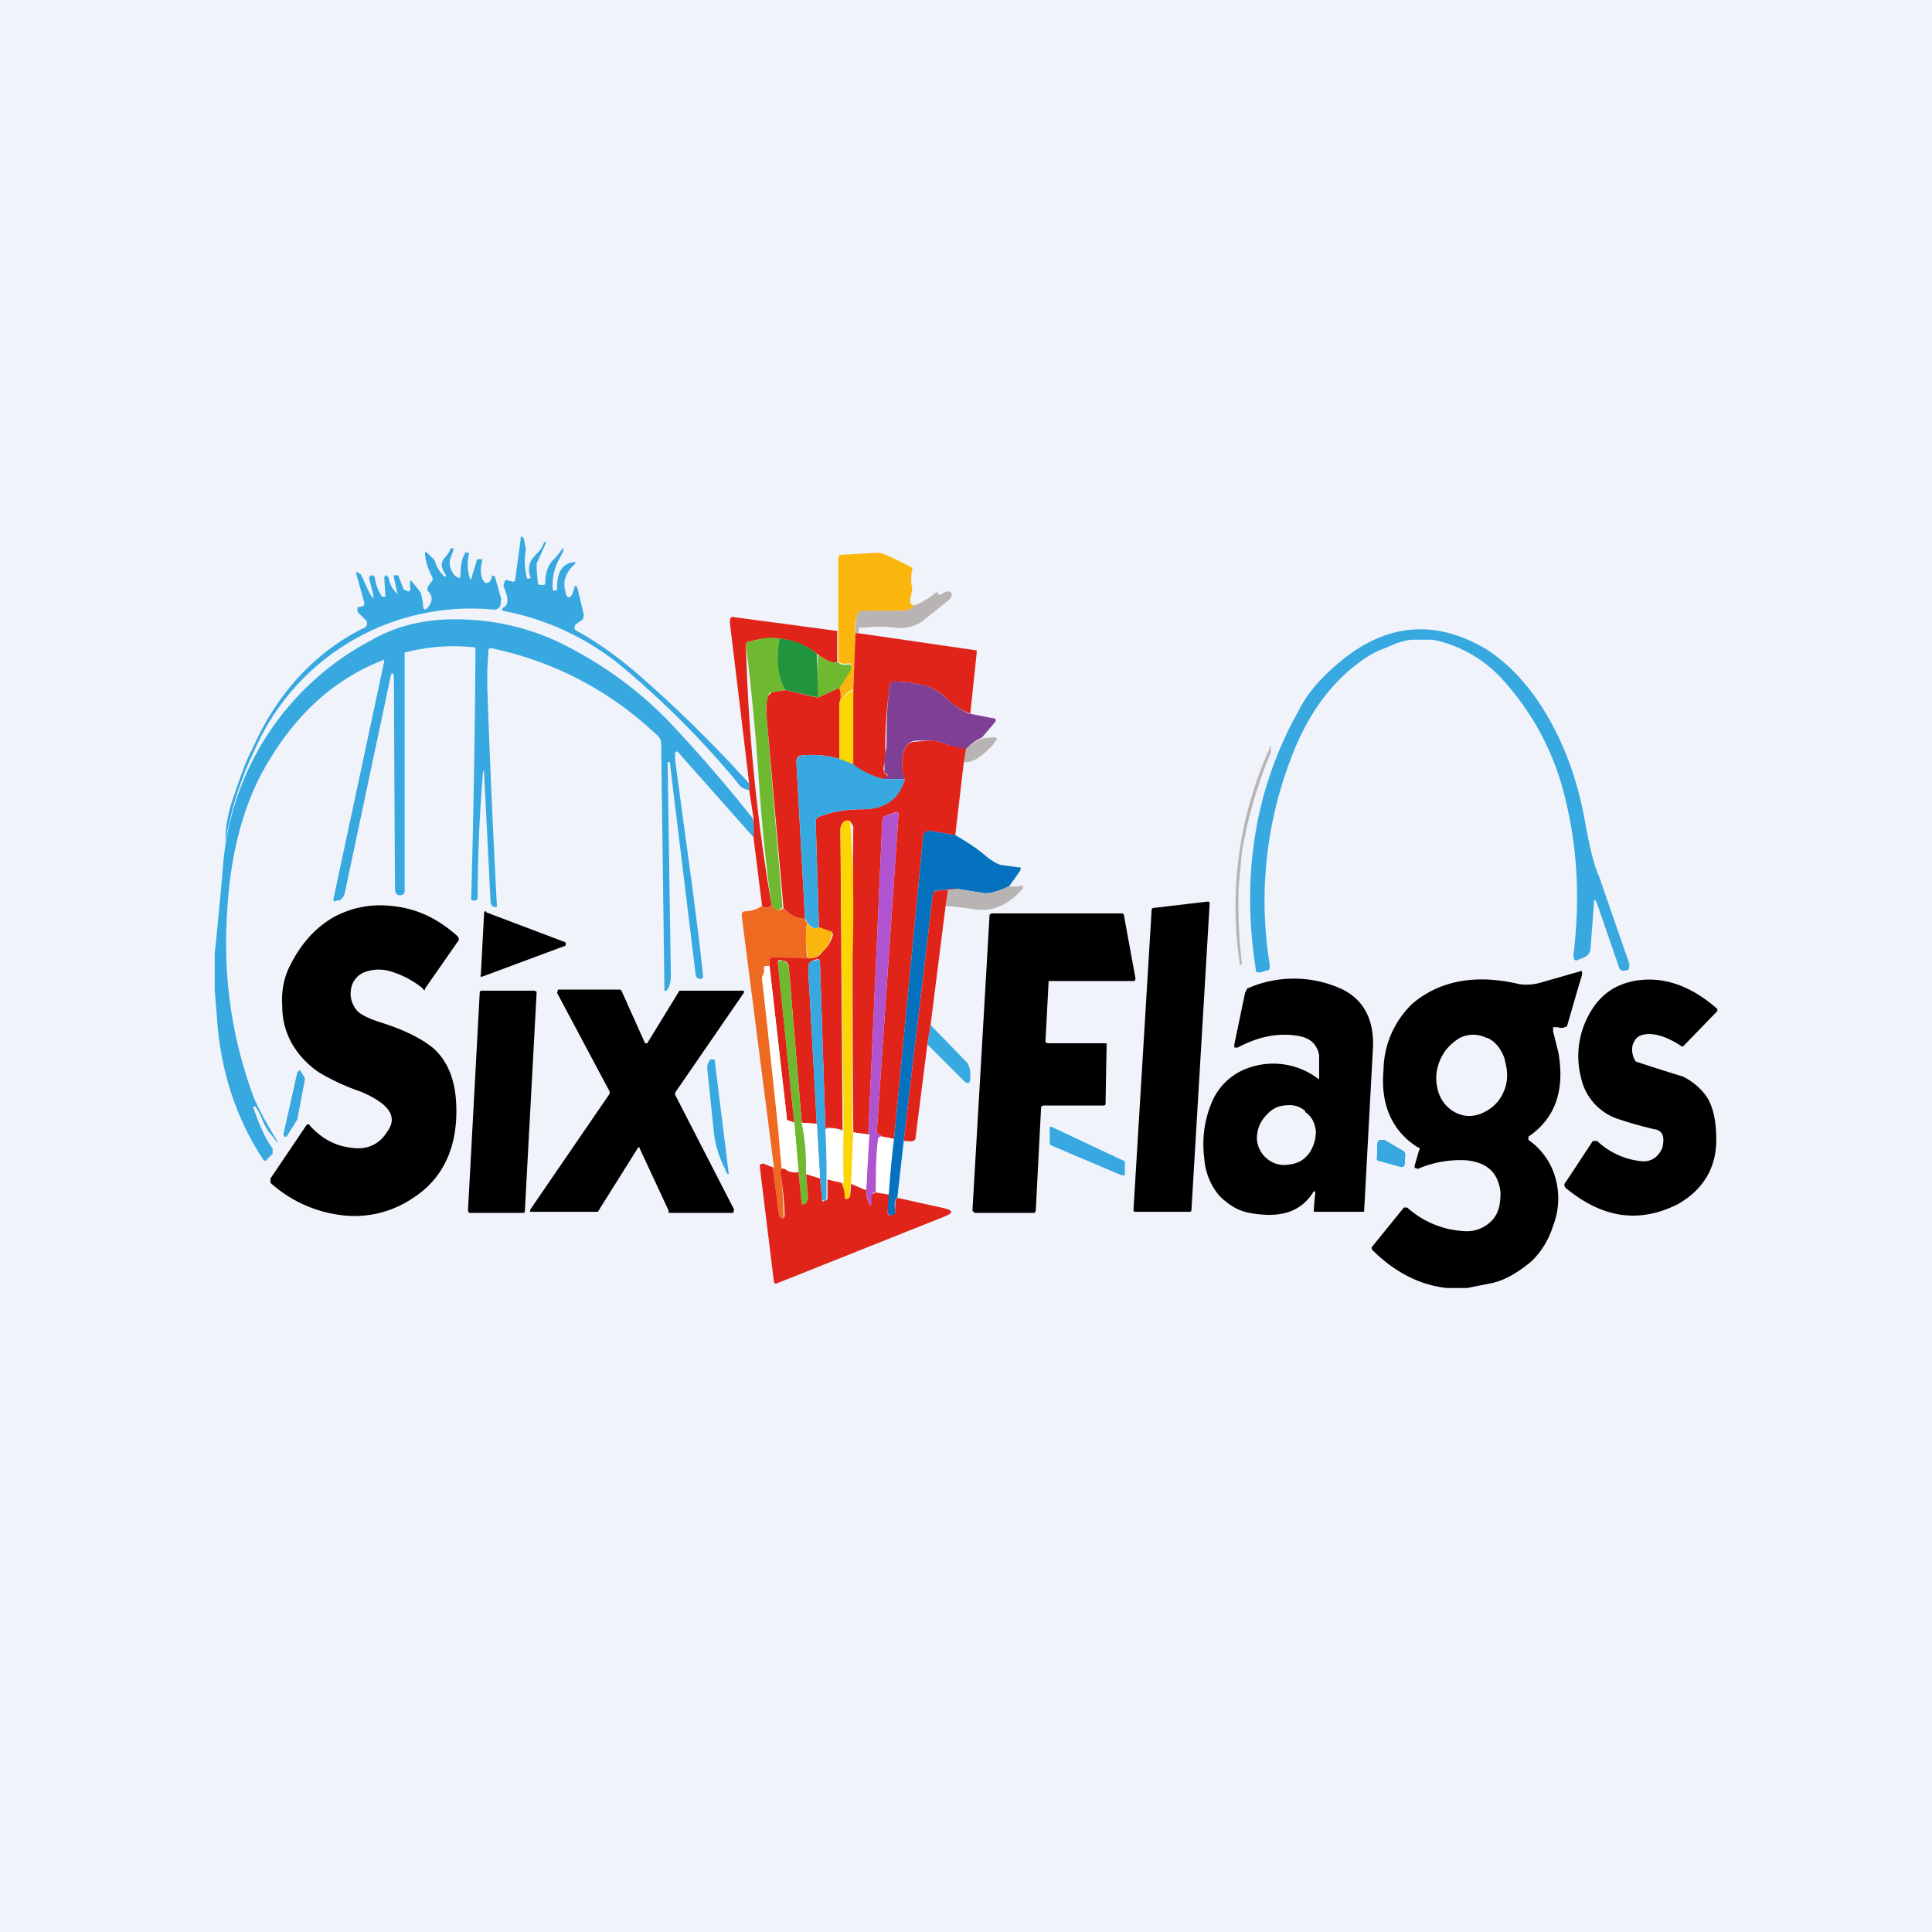 <!-- by TradingView --><svg width="18" height="18" viewBox="0 0 18 18" xmlns="http://www.w3.org/2000/svg"><path fill="#F0F3FA" d="M0 0h18v18H0z"/><path d="M6.98 7.3v.06a.14.14 0 0 1-.11-.07 8.31 8.31 0 0 0-1.1-1.1 2.46 2.46 0 0 0-1.09-.5v-.02l.01-.01c.05-.02.05-.09 0-.2l.01-.04c.01-.02.02-.02.04-.01l.04.01s.02 0 .02-.02l.05-.37c0-.04.01-.04.03-.01l.02.1c-.02.1-.01.18.01.27h.02c.01 0 .02-.01.01-.02a.19.19 0 0 1 0-.13.3.3 0 0 1 .06-.08.27.27 0 0 0 .07-.11c0-.01 0-.01 0 0h.02l-.09.2v.05l.01.12c0 .02.01.03.03.03h.01c.02 0 .03 0 .03-.02 0-.1.03-.17.08-.22a.55.55 0 0 0 .08-.1h.01v.02a2 2 0 0 1-.03.06.51.51 0 0 0-.07.3c0 .01.01.02.02.01.02 0 .02 0 .02-.02 0-.14.04-.22.14-.24.04-.01.04 0 .01.03-.07.07-.1.15-.07.25.01.05.03.06.06.02l.02-.06c0-.03.02-.03.03 0l.06.25-.01.04-.07.05-.01.03.01.02c.22.12.44.28.65.47a12.07 12.07 0 0 1 .97.96ZM3.69 5.52c.01.02.02.01.01 0l-.03-.14v-.02h.04l.05.13.04.02c.02 0 .03-.02.02-.04v-.03c0-.03 0-.04.02-.02l.08.1.02.09c0 .08.02.09.06.03.03-.04.03-.09-.01-.13-.02-.02 0-.06.04-.1v-.03a.57.57 0 0 1-.07-.21c0-.03 0-.03.02-.02l.07.07a.3.3 0 0 0 .09.15c.02 0 .02 0 .01-.02-.05-.07-.04-.12 0-.16l.03-.04.02-.04c.02-.01.03 0 .02.03l-.03.08v.05c.02.06.04.1.08.11.01.01.02 0 .02-.01 0-.09.01-.16.04-.21 0-.01.01-.02.02-.01h.02v.01a.4.4 0 0 0 0 .2c.01.05.02.05.03 0l.04-.13c0-.02.01-.02.02-.02h.02c.02 0 .02 0 .01.02-.02.1-.01.16.03.2h.02c.02 0 .03-.02.04-.05l.01-.02.02.01.06.21-.01.07c-.02.02-.03.03-.06.03a2.2 2.2 0 0 0-2.22 1.29 3.28 3.28 0 0 0-.28.87v-.01c0-.14.03-.27.07-.39.06-.17.11-.33.18-.46.23-.52.58-.9 1.04-1.13.02 0 .02-.02.03-.03 0-.02 0-.04-.02-.05l-.07-.07v-.04l.04-.01c.02 0 .03-.02.02-.05l-.07-.25c0-.03 0-.03.02-.01l.02.01.02.04.06.13c.04.07.05.07.03-.01l-.03-.12c0-.01 0-.02.02-.03h.01l.02.01c.01.07.03.13.07.19h.03v-.02l-.01-.16.01-.02h.01l.02.02c.01.06.03.1.07.14Z" fill="#38A8E1"/><path d="M8.5 5.3a.44.44 0 0 0 0 .19l-.01.05c-.02.07-.01.1.03.1-.03.03-.06.05-.09.05A12.12 12.12 0 0 0 8 5.7a.32.32 0 0 0-.03.19l-.02.53c-.04.02-.09.06-.12.12l-.01-.14.11-.17v-.03c0-.02-.01-.02-.02-.02-.05.01-.09 0-.1-.02V5.2l.01-.03.36-.02c.04 0 .15.05.32.14Z" fill="#FBB60E"/><path d="M8.73 5.5c0 .04.02.05.05.03a.14.14 0 0 1 .04-.02c.06 0 .06.04.02.08a26.97 26.97 0 0 1-.25.2.36.36 0 0 1-.23.06 1.36 1.36 0 0 0-.33 0C8 5.84 8 5.85 8 5.9h-.03c0-.08 0-.14.03-.2l.04-.01h.4c.02 0 .05-.02.08-.05a.66.66 0 0 0 .21-.13Z" fill="#B7B4B3"/><path d="M7.8 5.88v.29c-.04.01-.1-.01-.19-.08a.68.68 0 0 0-.63-.11c-.02 0-.03.01-.03.03a16.85 16.85 0 0 0 .24 2.43c-.04.02-.07.02-.09 0l-.08-.64v-.18l-.04-.26V7.3L6.8 5.8c0-.04.01-.06.04-.05l.97.13Z" fill="#E1241A"/><path d="M7.01 7.62c.01.03.02.09.01.18L6.31 7l-.02.01v.07c.1.76.2 1.43.26 2.01 0 .02 0 .03-.03.03h-.01c-.02-.01-.03-.03-.03-.05L6.24 7.1h-.02l.03 1.98c0 .07-.01.11-.04.15h-.02V9.2l-.03-2.27c0-.04-.02-.07-.06-.1a3.15 3.15 0 0 0-1.52-.79c-.02 0-.03 0-.03.03l-.01.17v.17a113.6 113.6 0 0 0 .09 2.04H4.6c-.02-.01-.03-.03-.03-.06l-.06-1.19v-.02l-.01.01a14.83 14.83 0 0 0-.05 1.16c0 .02 0 .03-.02.04h-.02c-.01 0-.02 0-.02-.02a108.05 108.05 0 0 0 .04-2.31c0-.02 0-.03-.02-.03a1.8 1.8 0 0 0-.64.05v2.22c0 .03-.02.04-.04.04h-.01c-.03 0-.04-.03-.04-.07a1021.68 1021.68 0 0 1-.01-1.97c-.01-.04-.02-.04-.03 0l-.43 2.03c-.01.03-.03.05-.05.06h-.02c-.03.02-.04 0-.03-.03l.47-2.2c0-.01 0-.02-.01-.01-.49.19-.86.55-1.14 1.07-.18.35-.28.76-.31 1.22-.05.65.04 1.24.25 1.8a3.39 3.39 0 0 0 .22.4h-.01a2.1 2.1 0 0 0-.08-.1.58.58 0 0 1-.06-.12.55.55 0 0 0-.06-.11h-.02v.01c.05.14.1.27.18.38v.05l-.05.05c-.01.02-.02.02-.04 0-.25-.38-.4-.83-.43-1.34L2 9.22v-.33a40.53 40.53 0 0 0 .08-.85 2.6 2.6 0 0 1 1.37-2.07c.24-.14.5-.2.79-.2.34 0 .66.07.96.21.37.18.72.42 1.03.74a14.2 14.2 0 0 1 .78.9ZM14.88 8.42c-.02-.05-.03-.05-.03 0l-.03.4c0 .05-.02.08-.06.1l-.05.02c-.04.02-.05 0-.05-.05.06-.49.04-.96-.07-1.42a2.49 2.49 0 0 0-.62-1.17 1.2 1.2 0 0 0-.62-.34h-.2a.62.62 0 0 0-.2.06l-.1.04a.9.9 0 0 0-.17.1c-.28.2-.5.5-.65.9a3.7 3.7 0 0 0-.2 1.93c0 .03 0 .05-.02.05l-.07.02c-.03 0-.04 0-.04-.03-.14-.89 0-1.7.4-2.41.08-.16.2-.3.38-.45.44-.37.9-.4 1.37-.12.23.15.43.37.6.68.16.29.26.6.32.94.04.22.08.39.13.5l.28.81c0 .03 0 .05-.02.06h-.01c-.04.01-.06 0-.07-.04l-.2-.58Z" fill="#38A8E1"/><path d="M7.97 5.9H8l1.1.16v.02l-.06.57a.73.73 0 0 1-.21-.13.53.53 0 0 0-.17-.12c-.1-.03-.21-.05-.33-.05-.02 0-.04.01-.04.04a3.76 3.76 0 0 0-.04.67l-.02.1.01.04.03.03-.03.03a.73.73 0 0 1-.3-.14l.01-.69.02-.53Z" fill="#E1241A"/><path d="M7.26 5.95c-.03.2 0 .37.06.48l-.13.02c-.02 0-.03.02-.03.03a.4.4 0 0 0-.02.17l.15 1.8c-.03.04-.07.04-.1 0a16.81 16.81 0 0 1-.12-1.18 22.14 22.14 0 0 0-.12-1.26c0-.02.01-.03.03-.03.1-.03.19-.05.28-.03Z" fill="#6FB930"/><path d="m7.61 6.1.02.4-.31-.07c-.07-.11-.09-.27-.06-.48.14.01.25.06.35.14Z" fill="#21953D"/><path d="M7.81 6.17c.01.02.05.03.1.02 0 0 .02 0 .02.02v.03l-.11.17-.2.09v-.4c.08.06.14.08.19.07Z" fill="#6FB930"/><path d="m9.04 6.65.2.04c.04 0 .05.02.02.05l-.11.13a.46.46 0 0 0-.15.11.7.7 0 0 1-.17-.04.47.47 0 0 0-.17-.04h-.13c-.07.01-.11.06-.12.15-.01.08 0 .15.02.21h-.2l.04-.03s0-.02-.03-.03v-.14l.02-.1c0-.19 0-.38.03-.57 0-.03.02-.04.04-.04.12 0 .23.02.33.05.04.02.1.05.17.12.06.05.13.1.2.13Z" fill="#7E3F94"/><path d="M7.82 6.41c.01.04.02.09 0 .14v.52a.9.9 0 0 0-.36-.03c-.03 0-.04.03-.04.06l.08 1.46c-.07 0-.14-.03-.2-.1l-.16-1.81c0-.07 0-.12.02-.17l.03-.03.13-.02.3.07.2-.09Z" fill="#E1241A"/><path d="M7.95 6.43v.7l-.13-.06v-.52c.04-.06.09-.1.13-.12Z" fill="#FCD604"/><path d="M8.98 7.1 9 6.98a.46.46 0 0 1 .15-.1l.1-.01c.04 0 .05.01.02.04l-.01.02c-.11.12-.2.18-.28.17Z" fill="#B7B4B3"/><path d="m9 6.98-.02.12-.08.68-.24-.04c-.03 0-.05.02-.06.06l-.27 2.81-.11-.02-.03-.02c-.02-.01-.02-.02-.02-.04l.2-2.93c0-.03 0-.04-.03-.03l-.09.03c-.02.01-.03.03-.03.05l-.13 2.92-.14-.02a144.9 144.9 0 0 1 0-2.85l-.03-.05h-.05a.1.1 0 0 0-.04.08l.02 2.8a.37.37 0 0 0-.16-.02l-.05-1.53c0-.04-.01-.05-.04-.04l-.03.01c-.03.01-.04.04-.04.08l.08 1.44-.14-.01-.12-1.44c0-.04-.02-.06-.05-.07h-.01c-.03-.02-.05 0-.04.04l.15 1.47-.05-.02c-.02 0-.02-.01-.02-.03l-.16-1.4v-.07c0-.01.01-.02.03-.02h.33c.05.01.1 0 .13-.05l.02-.02a.3.3 0 0 0 .08-.14c0-.01 0-.02-.02-.03l-.11-.04-.03-.98c0-.03.01-.04.03-.05.13-.05.26-.07.4-.07.21 0 .34-.09.4-.28a.43.43 0 0 1-.02-.2c.01-.1.05-.15.12-.15l.13-.01c.04 0 .1.01.17.04l.17.04Z" fill="#E1241A"/><path d="m11.57 7.94-.03.33a4.61 4.61 0 0 0 .03.7c-.01.03-.02.03-.02 0a3.57 3.57 0 0 1 .28-2c0-.03.01-.03.01 0v.04a4.25 4.25 0 0 0-.27.93Z" fill="#B7B4B3"/><path d="m7.82 7.07.13.05c.09.07.18.11.29.14h.19c-.06.2-.19.28-.4.28-.14 0-.27.02-.4.07-.02.01-.03.02-.03.05l.03.98c-.04.02-.08 0-.11-.05l-.02-.03-.08-1.46c0-.03.01-.05.04-.06a.9.9 0 0 1 .36.03Z" fill="#38A8E1"/><path d="M8.22 10.59c-.02 0-.03 0-.04.03l-.02.49h-.02c-.01.02-.02.03-.01.05v.06c-.02.02-.02.02-.03 0a.38.38 0 0 1-.03-.13l.02-.52.13-2.92c0-.02.01-.04.03-.05l.1-.03c.01-.01.02 0 .02.03l-.2 2.93c0 .02 0 .03.02.04l.03.02Z" fill="#B053CF"/><path d="m7.95 10.55-.02.48a.28.28 0 0 0-.01.12c0 .01 0 .02-.02.02s-.03 0-.03-.02a.47.47 0 0 0-.03-.13h.02V11a7.91 7.91 0 0 1 0-.46l-.03-2.81a.1.1 0 0 1 .03-.07h.01c.01-.02.03-.02.05-.01a11.24 11.24 0 0 1 .02 1.31 144.37 144.37 0 0 0 0 1.59Z" fill="#FCD604"/><path d="M8.9 7.78c.1.06.2.12.29.2.05.04.1.07.14.08l.15.02c.03 0 .04 0 .02.04l-.1.14c-.11.05-.2.07-.24.06l-.25-.04-.2.02-.02.04-.27 2.29-.06.53c-.02.01-.03.05-.02.12 0 .03 0 .05-.04.04-.02 0-.03-.01-.03-.03v-.16l.06-.52.27-2.81c0-.04.03-.06.06-.06l.24.04Z" fill="#0472BF"/><path d="M9.4 8.26h.08c.06-.02.07 0 .02.05a.58.58 0 0 1-.2.14.44.44 0 0 1-.23.02 5.28 5.28 0 0 0-.26-.03l.02-.13c0-.02.01-.03.03-.03h.05l.25.04c.05.01.13-.01.23-.06Z" fill="#B7B4B3"/><path d="M8.91 8.28h-.05c-.02 0-.03 0-.03.03l-.02.13-.14 1.11-.03.18-.11.87c0 .03-.03.04-.08.03h-.03l.27-2.29c0-.02.01-.03.03-.04l.2-.02Z" fill="#E1241A"/><path d="m11.27 8.42-.17 2.86-.01.01h-.52l-.01-.01.17-2.81.01-.01.51-.06c.01 0 .02 0 .02.02ZM3.61 10.54c.1-.14.01-.26-.25-.37a2.05 2.05 0 0 1-.39-.18.83.83 0 0 1-.24-.25.7.7 0 0 1-.1-.36c-.01-.13.01-.26.07-.38.1-.2.23-.35.4-.45a.9.9 0 0 1 .54-.11c.23.02.43.11.62.28.02.02.02.04 0 .06l-.3.43c0 .02-.01.02-.02 0a.86.86 0 0 0-.27-.15c-.11-.04-.2-.03-.28 0a.2.2 0 0 0-.12.16c-.01.06 0 .13.06.2.03.03.1.07.23.11.22.07.37.15.47.23.14.12.21.3.22.52.02.4-.12.7-.4.88a.97.97 0 0 1-.68.16 1.2 1.2 0 0 1-.65-.3v-.04l.33-.49c.01-.02.03-.02.04 0 .1.11.22.18.36.2.16.03.28-.02.36-.15Z"/><path d="M7.1 8.44c.02.02.05.02.1 0 .02.05.06.05.1.02.06.07.13.1.2.1 0 .01 0 .02.02.03-.02.12-.01.23 0 .34l-.32-.01c-.02 0-.02 0-.03.02V9h-.04c-.01 0-.02.02-.01.04a.1.1 0 0 1-.02.06v.03a3757.4 3757.4 0 0 1 .21 1.76h-.02c-.02 0-.02 0-.02.03a2.94 2.94 0 0 1 .03.43h-.02l-.02-.02-.06-.45h.01v-.01l-.3-2.34c0-.03.01-.04.04-.04a.3.3 0 0 0 .15-.05Z" fill="#EF6A21"/><path d="m4.53 8.5.74.28v.03l-.78.29c-.01 0-.02 0-.01-.02l.03-.57c0-.02.01-.02.02-.02ZM9.76 9.72h.55v.02l-.01.55-.01.01h-.57l-.02.01-.05.97-.01.02h-.56l-.02-.02.16-2.76.02-.01h1.22l.01.01.11.6-.01.02h-.8l-.03.57.02.01Z"/><path d="m7.63 8.64.12.04v.03a.3.3 0 0 1-.07.14l-.02.02a.16.16 0 0 1-.13.06c-.02-.1-.03-.22-.01-.34.03.06.07.07.1.05Z" fill="#FBB60E"/><path d="M7.47 10.46c.03.17.05.33.04.48l.02.23c0 .02 0 .03-.02.04l-.02.01h-.02l-.03-.3-.04-.46L7.25 9c0-.04 0-.06.04-.05h.01c.03.02.05.04.05.08l.12 1.44Z" fill="#6FB930"/><path d="M7.7 10.5v.66l-.01.03h-.01l-.02-.01-.02-.2-.03-.5-.08-1.45c0-.04.01-.07.04-.08h.03c.03-.02.04 0 .04.03l.05 1.53Z" fill="#38A8E1"/><path d="m7.17 9 .16 1.41c0 .02 0 .03.02.03l.05.02.04.46c-.05 0-.1 0-.13-.03-.02 0-.03-.01-.03-.02l-.03-.35A3517.62 3517.62 0 0 0 7.1 9.1a.1.1 0 0 0 .02-.06L7.13 9h.04Z" fill="#fff"/><path d="M15.49 10.7v-.02c.02-.09 0-.15-.08-.16a3.63 3.63 0 0 1-.35-.1.52.52 0 0 1-.33-.38.8.8 0 0 1 .06-.56c.1-.2.24-.3.43-.34.27-.05.53.04.78.26v.02l-.32.33h-.01c-.15-.1-.27-.13-.36-.11-.05.01-.08.04-.1.1a.2.2 0 0 0 .03.15 17.57 17.57 0 0 0 .44.14c.1.05.19.13.24.22.05.1.07.22.07.37 0 .27-.13.47-.36.6-.36.18-.7.13-1.04-.15-.02-.02-.02-.04 0-.06l.25-.38h.04a.7.7 0 0 0 .43.19c.08 0 .14-.04.18-.13ZM4.36 11.28l.11-2.04.01-.01h.5l.02.01-.11 2.04c0 .01 0 .02-.02.02h-.5l-.01-.02ZM5.94 10.7l-.37.59h-.63v-.02l.74-1.08v-.02l-.49-.92.01-.03h.58l.01.01.22.49h.02l.3-.49h.6v.02l-.64.93v.02l.55 1.07-.01.03h-.6v-.02l-.27-.58c0-.01-.01-.02-.02 0Z"/><path d="m8.64 9.73.03-.18.34.35c.02.03.03.06.03.1v.05c0 .04-.02.05-.05.03l-.35-.35Z" fill="#38A8E1"/><path d="M13.47 12h.2l.2-.04c.13-.02.27-.1.4-.21a.78.78 0 0 0 .2-.33.7.7 0 0 0 .02-.45.64.64 0 0 0-.25-.35v-.03c.25-.17.34-.43.28-.78l-.05-.2v-.04h.04a.1.1 0 0 0 .09-.01 38.68 38.68 0 0 1 .14-.48c0-.03 0-.04-.02-.03l-.35.1a.48.48 0 0 1-.21.02c-.42-.1-.75-.03-1 .18a.87.87 0 0 0-.27.62c-.03.32.08.57.32.72.02 0 .02.02.01.03l-.04.14v.02l.03.01a1 1 0 0 1 .45-.08c.2.02.3.12.32.3 0 .12-.02.21-.1.28a.32.32 0 0 1-.24.08.86.86 0 0 1-.53-.22h-.03l-.3.37v.02c.2.2.43.33.7.36Zm.39-2.33c.08.04.13.11.16.2v.01c.03.1.03.2-.01.29a.37.37 0 0 1-.2.2.28.28 0 0 1-.24 0 .32.32 0 0 1-.17-.2.42.42 0 0 1 .02-.3c.04-.09.1-.15.18-.2a.28.28 0 0 1 .25 0Z"/><path d="M6.76 10.9a.97.97 0 0 1-.11-.36l-.06-.58a.11.11 0 0 1 .03-.09h.02c.01 0 .02 0 .02.02l.13 1.05h-.01l-.02-.03ZM2.64 10.57l.13-.58.02-.02.01.01.04.06v.02l-.07.37-.1.16h-.02l-.01-.02Z" fill="#38A8E1"/><path d="M12.22 11.13c.03-.05.04-.04.03.02l-.01.12c0 .02 0 .02.02.02h.43c.02 0 .02 0 .02-.02l.08-1.48c.02-.28-.08-.48-.3-.58a1.07 1.07 0 0 0-.87 0l-.02.04-.1.48v.03h.03c.19-.1.37-.14.56-.11.12.02.18.08.2.18v.2c0 .02 0 .03-.01.02a.69.69 0 0 0-.65-.1.57.57 0 0 0-.34.32 1 1 0 0 0-.07.52.6.6 0 0 0 .14.35c.08.08.17.14.28.16.27.05.46 0 .58-.17Zm-.06-.77c.06.04.09.1.1.18 0 .07-.02.14-.06.2-.05.07-.11.1-.19.11a.25.25 0 0 1-.2-.05.26.26 0 0 1-.1-.19c0-.07.02-.14.07-.2s.1-.1.18-.11c.08-.01.14 0 .2.05Z"/><path d="m7.61 10.47.03.51-.13-.04c0-.15 0-.31-.04-.48l.14.01Z" fill="#fff"/><path d="m9.8 10.5.68.32v.13h-.03l-.66-.28-.01-.01v-.14c0-.02 0-.03.02-.02Z" fill="#38A8E1"/><path d="M7.85 10.54a7.91 7.91 0 0 0 .01.48h-.02L7.71 11l-.02-.48c.05 0 .1 0 .16.03ZM8.1 10.57l-.03.52-.14-.06.02-.48.14.02ZM8.22 10.59l.1.02-.04.52-.12-.02c0-.19 0-.35.02-.49 0-.02.02-.04.04-.03Z" fill="#fff"/><path d="m12.9 10.62.17.1c.02.01.03.03.02.06v.05c0 .04-.02.05-.05.04l-.18-.05c-.03 0-.04-.02-.03-.05v-.1c0-.03.01-.04.02-.05h.04Z" fill="#38A8E1"/><path d="m7.2 10.88.06.45.02.02h.02l.01-.02c0-.14-.02-.28-.04-.41 0-.02 0-.03.02-.03h.02c.04.03.08.04.13.03l.03.3h.02l.02-.01.02-.04-.02-.23.13.04.02.2c0 .01 0 .02.02.01.02 0 .03-.02.03-.03v-.17l.13.03c.02.04.03.09.03.13 0 .02 0 .02.02.02h.01l.02-.02.01-.12.14.06c0 .05.01.09.03.13 0 .02.01.02.02 0v-.06c0-.02 0-.03.02-.04l.02-.01.12.02-.01.16c0 .02 0 .03.02.03h.01c.03 0 .04 0 .04-.04 0-.07 0-.1.02-.12l.45.1c.07.02.07.04 0 .07l-1.58.63s-.02 0-.02-.02l-.13-1.06v-.03l.03-.01.1.04Z" fill="#E1241A"/></svg>